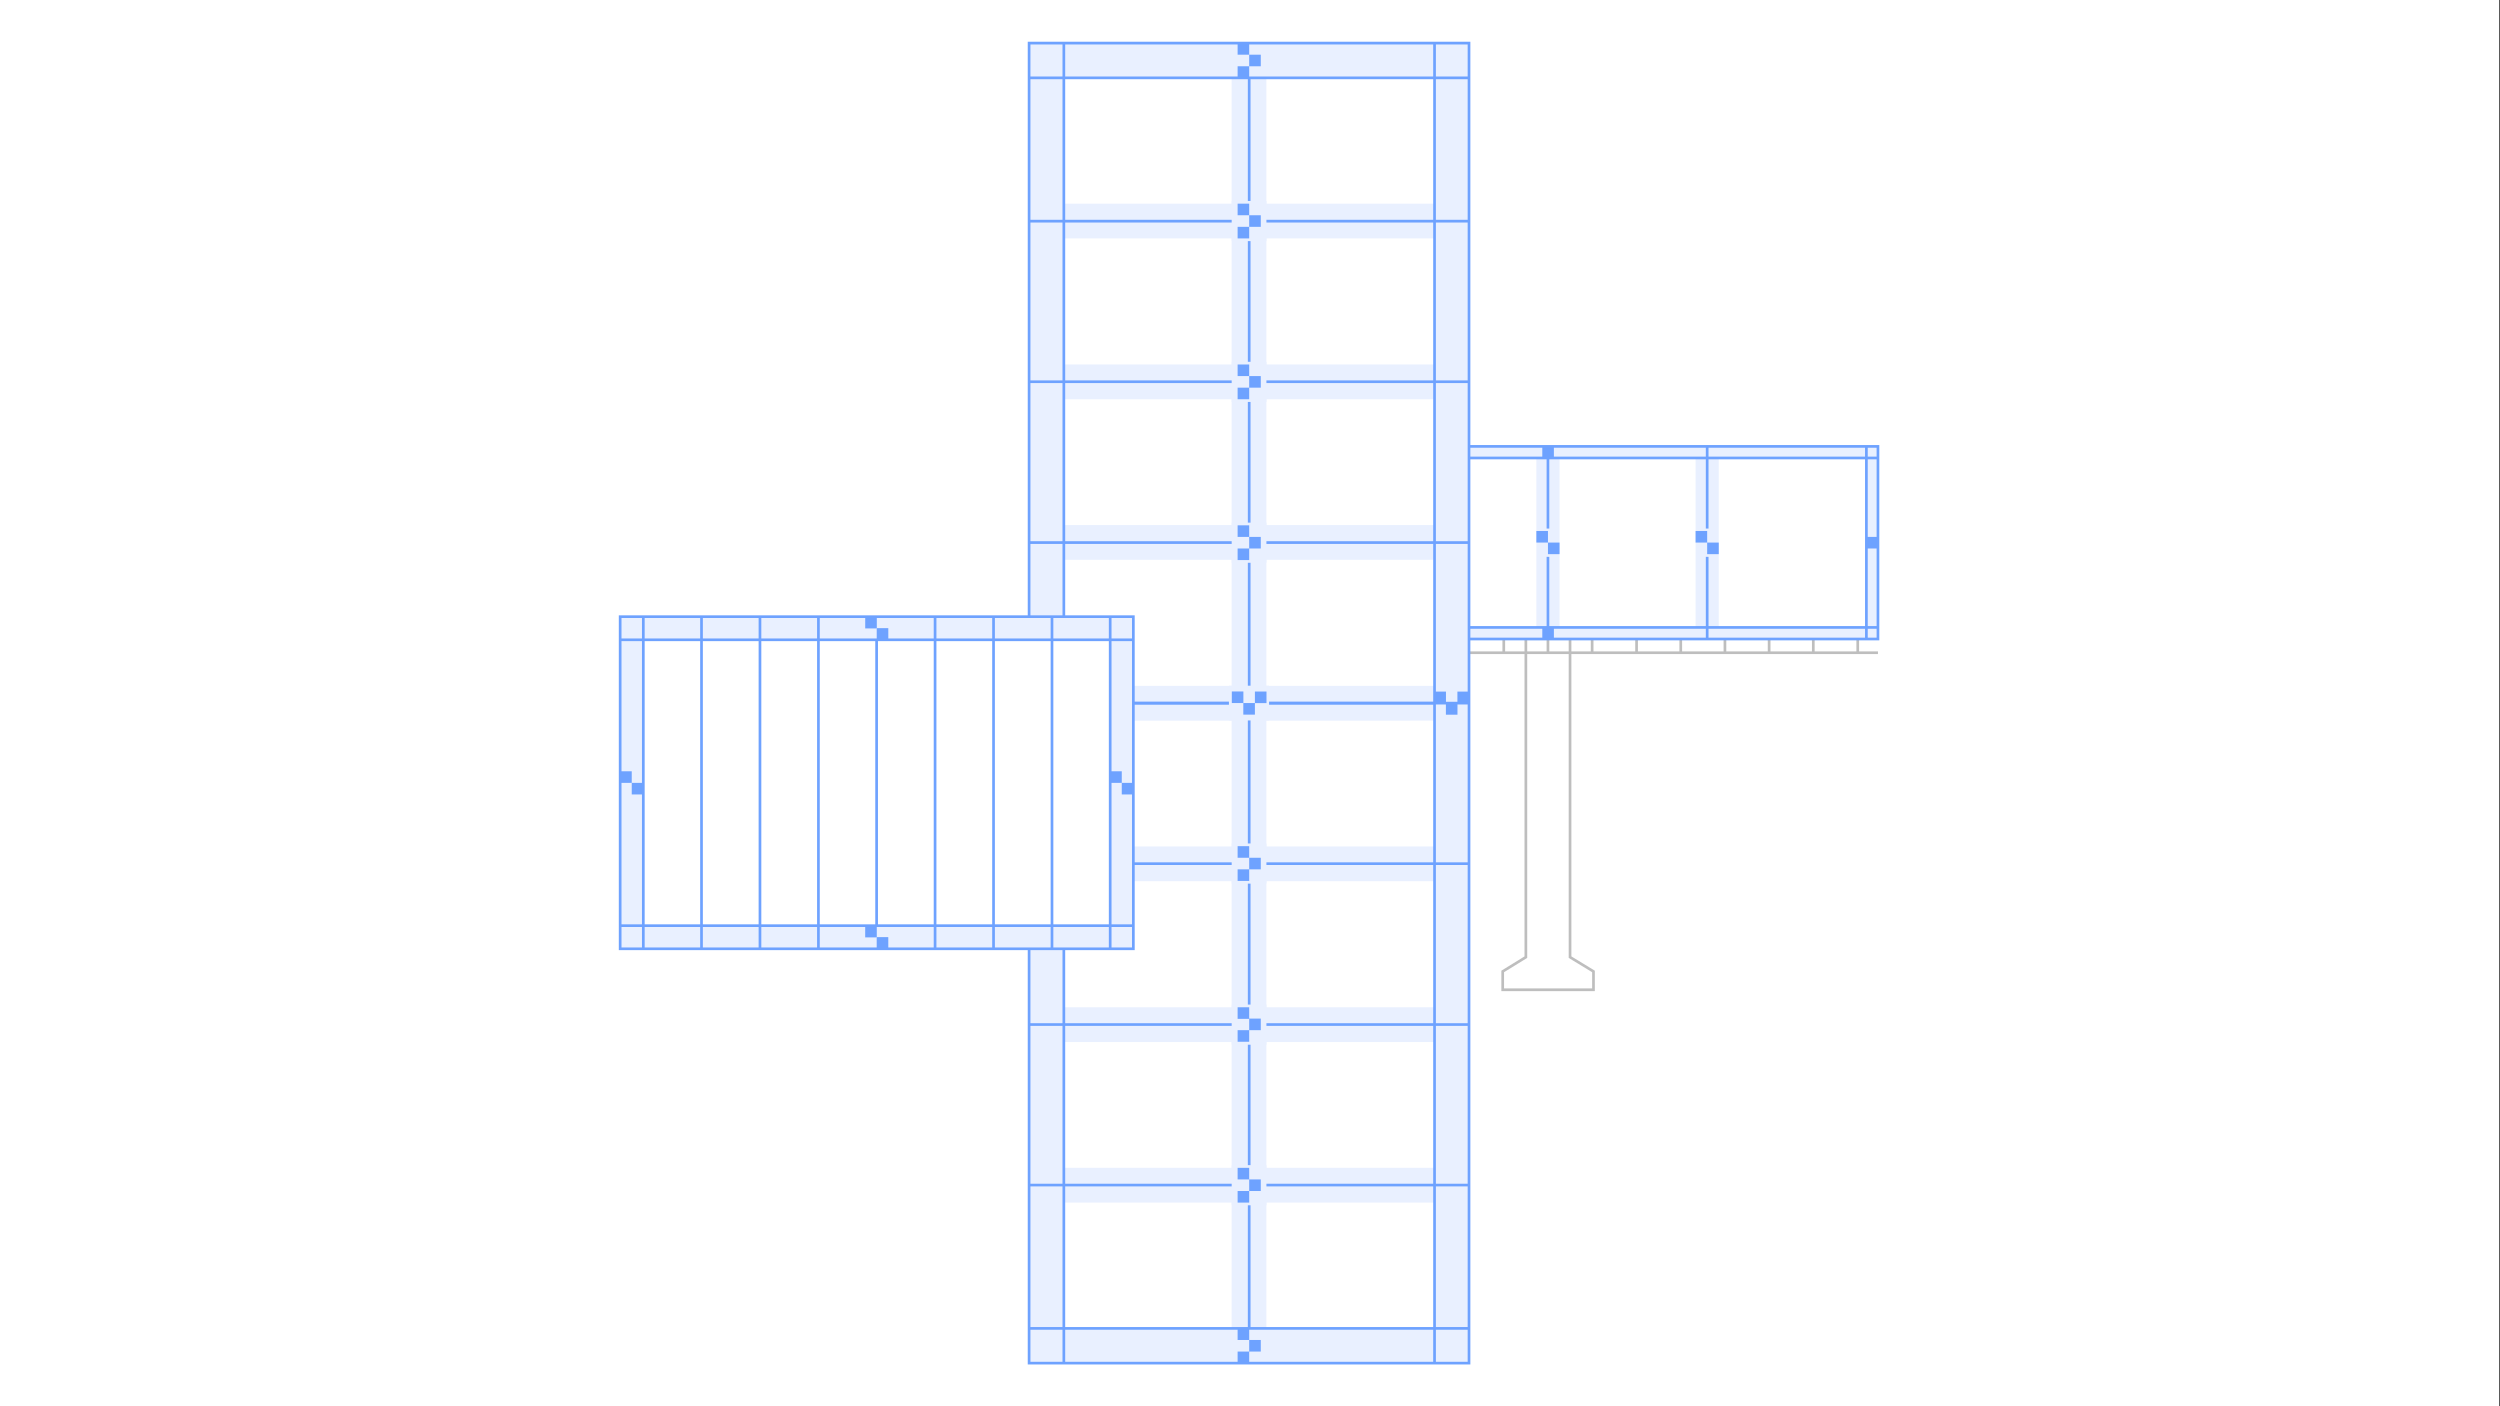 <svg version="1.1" id="Layer_1" xmlns="http://www.w3.org/2000/svg" x="0" y="0" viewBox="0 0 928 522" xml:space="preserve"><rect x="0" y="0" width="928" height="522" fill="#333333" stroke="none"/><style>.st0{fill:#fff}.st2{fill:#e9f0ff}.st3{fill:#6ea2ff}.st4{fill:none;stroke:#6ea2ff;stroke-miterlimit:10}</style><path class="st0" d="M-.3 0h928v522H-.3z"/><path d="M582.8 355.3V237.1h-16.4v118.2l-8.6 5.3v6.8h33.7v-6.8zm-130.7-113h245m-138.9-5.2v5.2m16.4-5.2v5.2m16.4-5.2v5.2m16.5-5.2v5.2m16.4-5.2v5.2m16.4-5.2v5.2m16.4-5.2v5.2m16.4-5.2v5.2m16.5-5.2v5.2" fill="none" stroke="#bebebe" stroke-miterlimit="10"/><path class="st0" d="M452.1 165.7h245v71.5h-245z"/><path class="st2" d="M692.8 165.7h4.3v71.5h-4.3zm-122.5 0h8.6v71.5h-8.6z"/><path class="st2" d="M452.1 165.7h245v4.3h-245zm0 67.2h245v4.3h-245z"/><path class="st3" d="M692.8 199.3h4.3v4.3h-4.3zm-120.3-33.6h4.3v4.3h-4.3zm-2.2 31.4h4.3v4.3h-4.3zm4.3 4.3h4.3v4.3h-4.3z"/><path class="st2" d="M629.4 165.7h8.6v71.5h-8.6z"/><path class="st3" d="M629.4 197.1h4.3v4.3h-4.3zm4.3 4.3h4.3v4.3h-4.3z"/><path class="st2" d="M511.2 165.7h8.6v71.5h-8.6z"/><path class="st3" d="M511.2 197.1h4.3v4.3h-4.3zm4.3 4.3h4.3v4.3h-4.3zm57 31.5h4.3v4.3h-4.3z"/><path class="st4" d="M452.1 165.7h245v71.5h-245zm122.5 30.5v-30.5m59.1 30.5v-30.5m-118.2 30.5v-29.6m59.1 70.5v-30.4m59.1 30.4v-30.4m-118.2 30.4v-29.5m177.3 29.5v-71.4M452.1 170h245m-245 62.9h245"/><path class="st0" d="M382 16h163.3v490H382z"/><path class="st2" d="M382 16h163.3v12.9H382zm0 477.1h163.3V506H382zm0-238.5h163.3v12.9H382z"/><path transform="rotate(90 463.675 261.004)" class="st2" d="M218.7 254.6h490v12.9h-490z"/><path class="st2" d="M382 16h12.9v490H382z"/><path transform="rotate(-180 538.908 261.004)" class="st2" d="M532.5 16h12.9v490h-12.9z"/><path class="st3" d="M382 256.7h4.3v4.3H382zm4.3 4.3h4.3v4.3h-4.3zM390.6 256.7h4.3v4.3h-4.3z"/><path transform="rotate(-180 543.195 258.86)" class="st3" d="M541.1 256.7h4.3v4.3h-4.3z"/><path transform="rotate(-180 538.908 263.147)" class="st3" d="M536.8 261h4.3v4.3h-4.3z"/><path transform="rotate(-180 534.621 258.86)" class="st3" d="M532.5 256.7h4.3v4.3h-4.3z"/><path class="st4" d="M382 28.9h163.3M382 493.1h163.3M382 261h163.3"/><path class="st2" d="M382 314.2h163.3v12.9H382zm0-119.3h163.3v12.9H382zm0-59.6h163.3v12.9H382zm0-59.7h163.3v12.9H382z"/><path class="st3" d="M459.4 16h4.3v4.3h-4.3zm4.3 4.3h4.3v4.3h-4.3zM459.4 24.6h4.3v4.3h-4.3z"/><path class="st2" d="M382 373.9h163.3v12.9H382zm0 59.6h163.3v12.9H382z"/><path class="st4" d="M382 141.7h163.3M382 380.3h163.3M382 439.9h163.3M382 320.6h163.3M382 201.4h163.3M394.9 261h137.6M382 82.1h163.3M382 16h163.3v490H382zm81.7 477.1V28.9M394.9 506V16m137.6 490V16"/><path class="st2" d="M457.2 74.6h12.9v14.9h-12.9z"/><path class="st3" d="M459.4 75.6h4.3v4.3h-4.3zm4.3 4.3h4.3v4.3h-4.3zM459.4 84.2h4.3v4.3h-4.3z"/><path class="st2" d="M457.2 134.3h12.9v14.9h-12.9z"/><path class="st3" d="M459.4 135.3h4.3v4.3h-4.3zm4.3 4.3h4.3v4.3h-4.3zM459.4 143.9h4.3v4.3h-4.3z"/><g><path class="st2" d="M457.2 194h12.9v14.9h-12.9z"/><path class="st3" d="M459.4 195h4.3v4.3h-4.3zm4.3 4.3h4.3v4.3h-4.3zM459.4 203.6h4.3v4.3h-4.3z"/></g><g><path class="st2" d="M457.2 313.1h12.9V328h-12.9z"/><path class="st3" d="M459.4 314.1h4.3v4.3h-4.3zm4.3 4.3h4.3v4.3h-4.3zM459.4 322.7h4.3v4.3h-4.3z"/></g><g><path class="st2" d="M457.2 372.9h12.9v14.9h-12.9z"/><path class="st3" d="M459.4 373.9h4.3v4.3h-4.3zm4.3 4.2h4.3v4.3h-4.3zM459.4 382.4h4.3v4.3h-4.3z"/></g><g><path class="st2" d="M457.2 432.5h12.9v14.9h-12.9z"/><path class="st3" d="M459.4 433.5h4.3v4.3h-4.3zm4.3 4.3h4.3v4.3h-4.3zM459.4 442.1h4.3v4.3h-4.3z"/></g><g><path class="st3" d="M459.4 493.1h4.3v4.3h-4.3zm4.3 4.3h4.3v4.3h-4.3zM459.4 501.7h4.3v4.3h-4.3z"/></g><g><path transform="rotate(90 463.675 261.004)" class="st2" d="M457.2 253.6h12.9v14.9h-12.9z"/><path transform="rotate(90 467.962 258.858)" class="st3" d="M465.8 256.7h4.3v4.3h-4.3z"/><path transform="rotate(90 463.675 263.145)" class="st3" d="M461.5 261h4.3v4.3h-4.3z"/><path transform="rotate(90 459.388 258.858)" class="st3" d="M457.2 256.7h4.3v4.3h-4.3z"/></g><g><path class="st0" d="M230.2 228.9h190.5v123.3H230.2z"/><path transform="rotate(90 325.443 347.903)" class="st2" d="M321.2 252.7h8.6v190.5h-8.6z"/><path class="st4" d="M325.4 343.6V237.5"/><path class="st2" d="M412.1 228.9h8.6v123.3h-8.6z"/><path class="st3" d="M412.1 286.3h4.3v4.3h-4.3zm4.3 4.3h4.3v4.3h-4.3z"/><path class="st2" d="M230.2 228.9h8.6v123.3h-8.6z"/><path class="st3" d="M230.2 286.3h4.3v4.3h-4.3zm4.3 4.3h4.3v4.3h-4.3z"/><path transform="rotate(90 325.443 233.211)" class="st2" d="M321.2 138h8.6v190.5h-8.6z"/><path transform="rotate(90 323.3 231.068)" class="st3" d="M321.2 228.9h4.3v4.3h-4.3z"/><path transform="rotate(90 327.586 235.354)" class="st3" d="M325.4 233.2h4.3v4.3h-4.3z"/><path transform="rotate(90 323.3 345.76)" class="st3" d="M321.2 343.6h4.3v4.3h-4.3z"/><path transform="rotate(90 327.586 350.046)" class="st3" d="M325.4 347.9h4.3v4.3h-4.3z"/><path class="st4" d="M230.2 237.5h190.5M230.2 343.6h190.5m-8.6-114.7v123.3M238.8 228.9v123.3m-8.6-123.3h190.5v123.3H230.2zm51.9 123.3V228.9m-21.7 123.3V228.9m43.4 123.3V228.9m65 123.3V228.9m-21.7 123.3V228.9m43.4 123.3V228.9"/></g></svg>